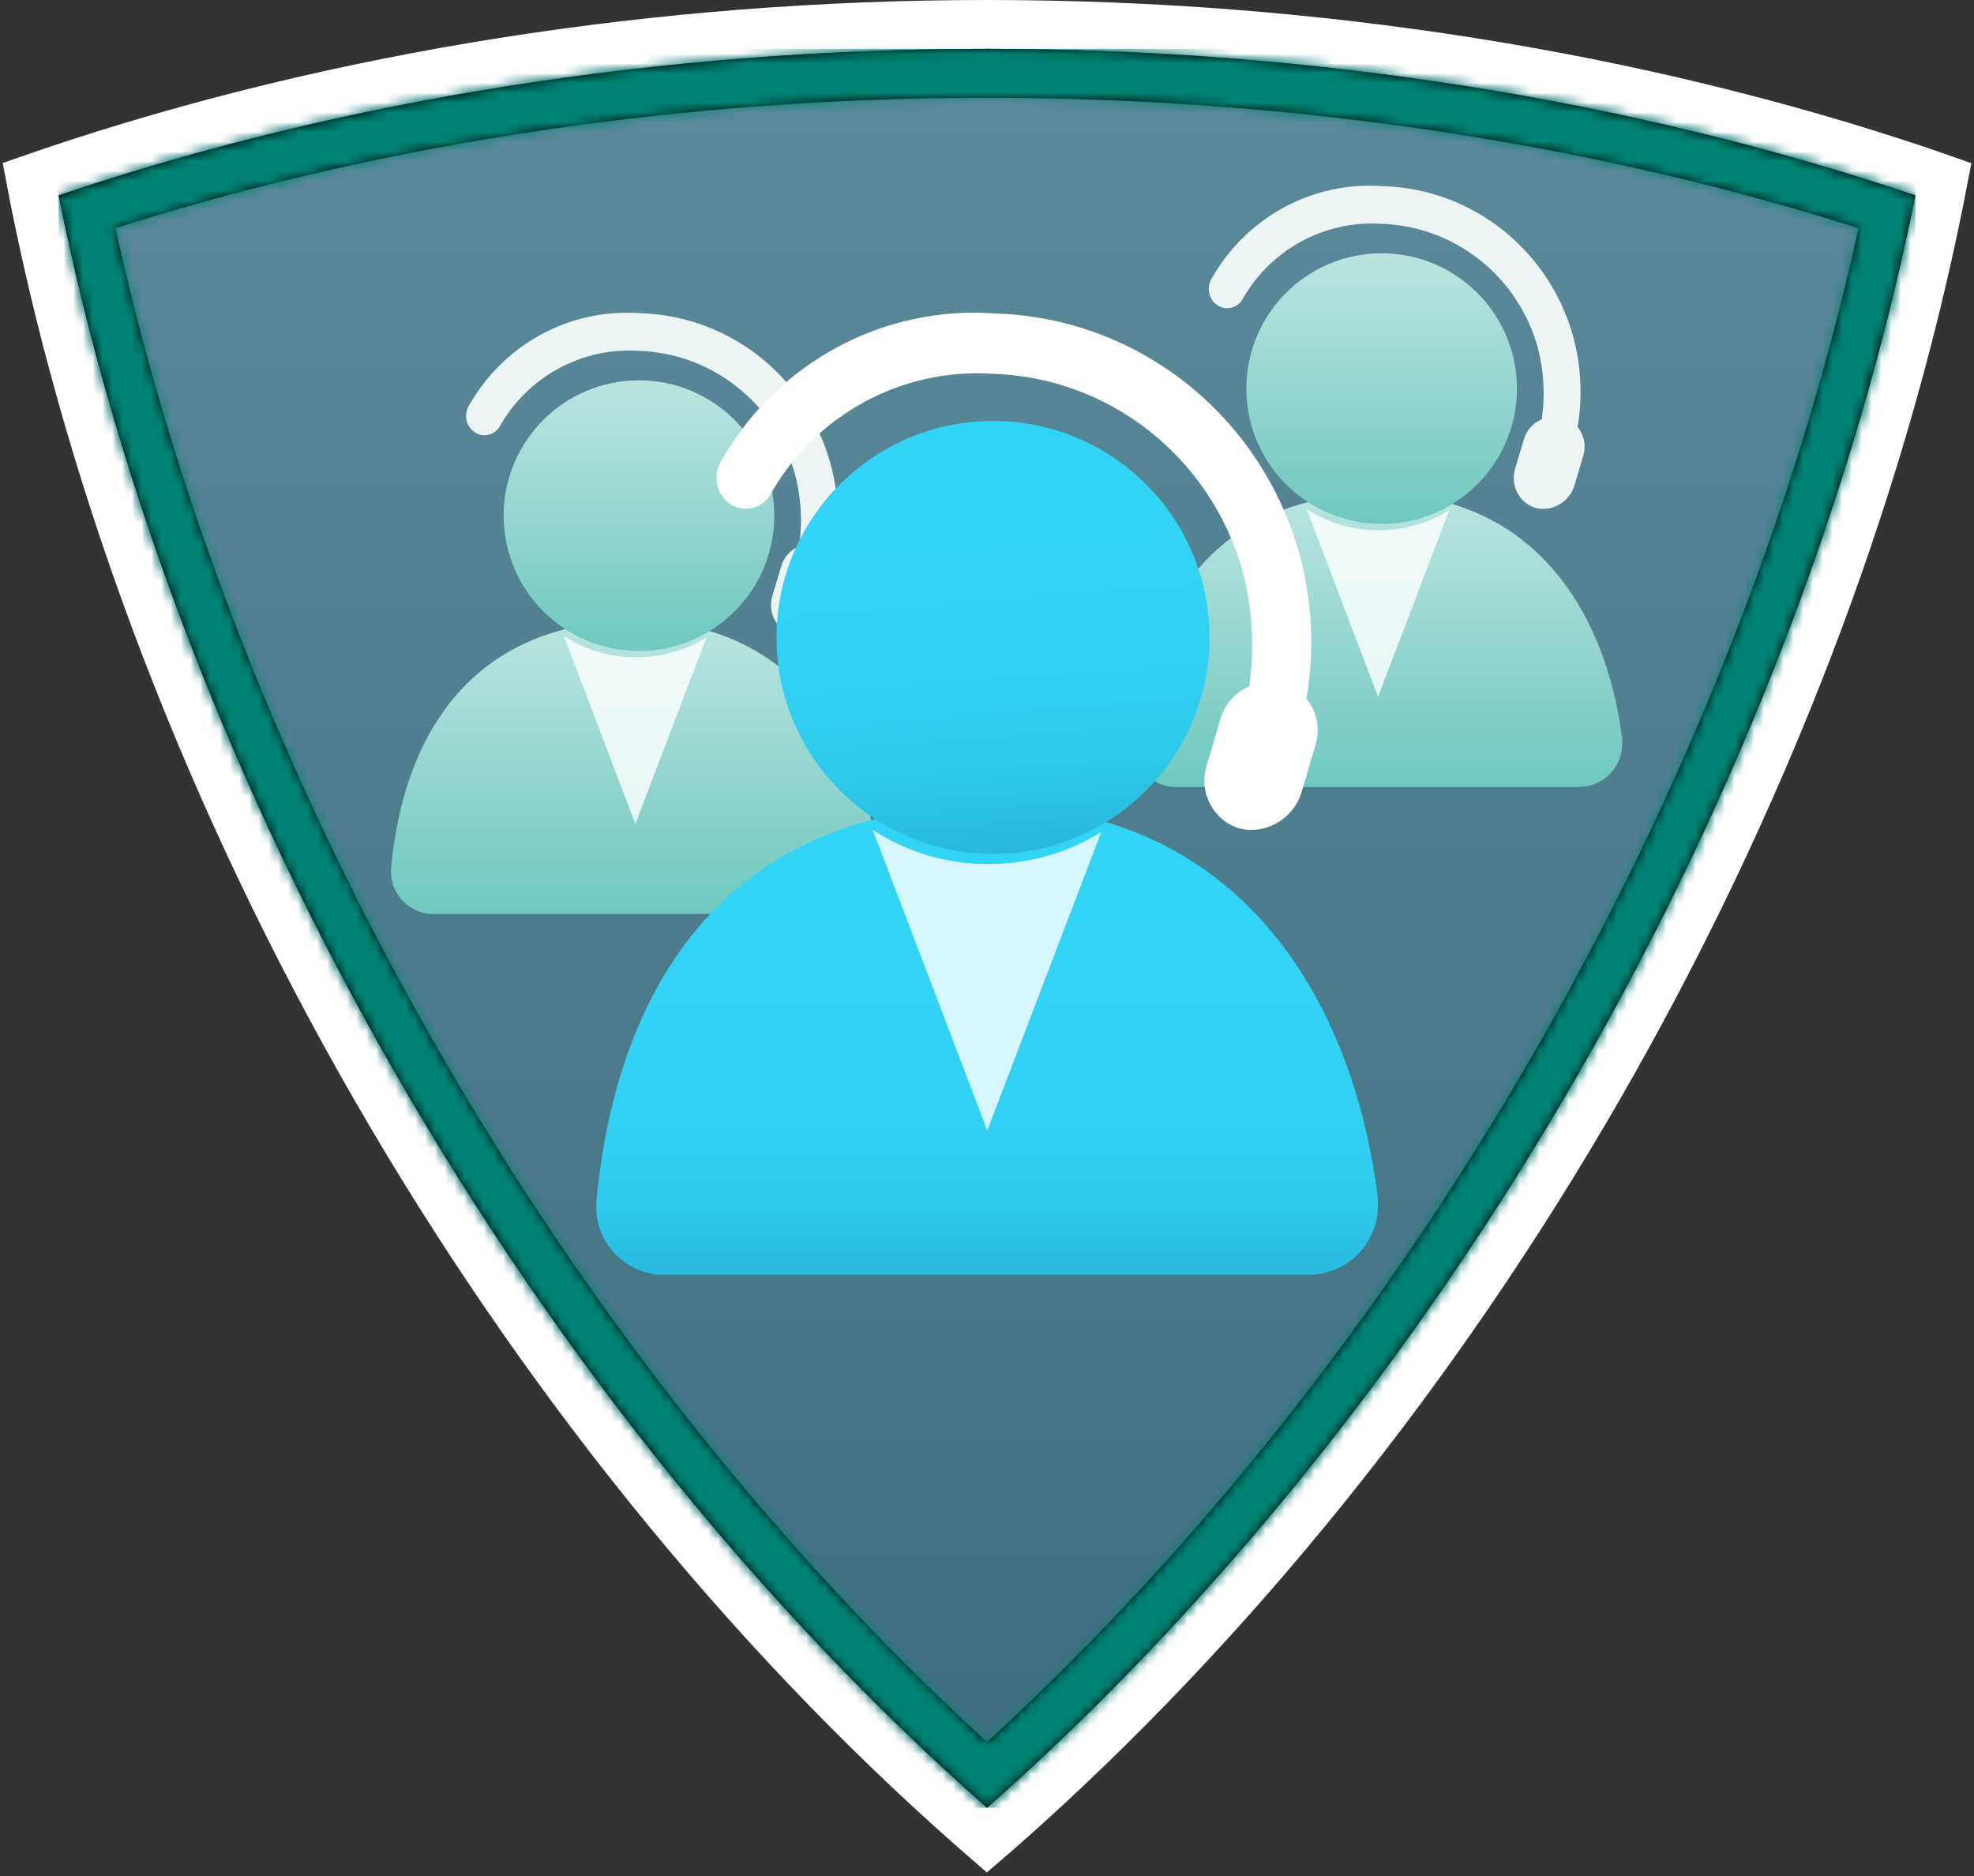 <?xml version="1.0" encoding="UTF-8"?>
<svg width="202px" height="192px" viewBox="0 0 202 192" version="1.1" xmlns="http://www.w3.org/2000/svg" xmlns:xlink="http://www.w3.org/1999/xlink">
    <rect x="0" y="0" width="202" height="192" fill="#333333" stroke="none"/>
    <!-- Generator: Sketch 62 (91390) - https://sketch.com -->
    <title>Configure and work with call centers in Dynamics 365 Commerce/configure-and-work-with-call-centers-in-dynamics-365-commerce</title>
    <desc>Created with Sketch.</desc>
    <defs>
        <path d="M94.999,180 C72.01,159.695 51.143,133.811 34.551,104.991 C17.959,76.172 6.039,45.109 4.54747351e-13,14.992 C29.026,5.179 61.812,0 94.998,0 C128.186,0 160.972,5.18 190,14.993 C183.961,45.106 172.041,76.169 155.447,104.991 C138.853,133.815 117.987,159.699 94.999,180 Z" id="path-1"></path>
        <linearGradient x1="50%" y1="0.179%" x2="50%" y2="100%" id="linearGradient-3">
            <stop stop-color="#5C8B9C" offset="0%"></stop>
            <stop stop-color="#3E6D7E" offset="100%"></stop>
        </linearGradient>
        <path d="M94.998,0 C128.186,0 160.972,5.18 190,14.993 C183.961,45.106 172.041,76.169 155.447,104.991 C138.853,133.815 117.987,159.699 94.999,180 C72.01,159.695 51.143,133.811 34.551,104.991 C17.959,76.172 6.039,45.109 4.54747351e-13,14.992 C29.026,5.179 61.812,0 94.998,0 Z M94.998,5 C64.367,5 34.082,9.483 6.906,18.001 L5.813,18.348 L6.063,19.481 C12.194,46.89 23.2,74.958 38.134,101.186 L38.884,102.496 C54.231,129.152 73.291,153.257 94.287,172.622 L94.999,173.275 L95.711,172.622 C116.372,153.567 135.161,129.919 150.38,103.763 L151.114,102.496 C166.432,75.89 177.704,47.344 183.937,19.482 L184.187,18.349 L183.093,18.002 C156.361,9.623 126.622,5.148 96.504,5.004 L94.998,5 Z" id="path-4"></path>
        <linearGradient x1="50%" y1="0%" x2="50%" y2="100%" id="linearGradient-6">
            <stop stop-color="#BAE5E0" offset="0%"></stop>
            <stop stop-color="#6FC8BF" offset="100%"></stop>
        </linearGradient>
        <linearGradient x1="50%" y1="0%" x2="50%" y2="100%" id="linearGradient-7">
            <stop stop-color="#BAE5E0" offset="0%"></stop>
            <stop stop-color="#6FC8BF" offset="100%"></stop>
        </linearGradient>
        <linearGradient x1="49.827%" y1="17.889%" x2="49.827%" y2="124.675%" id="linearGradient-8">
            <stop stop-color="#32D4F5" offset="0%"></stop>
            <stop stop-color="#31D1F3" offset="47%"></stop>
            <stop stop-color="#2EC9EB" offset="63%"></stop>
            <stop stop-color="#29BADE" offset="77%"></stop>
            <stop stop-color="#22A5CB" offset="89%"></stop>
            <stop stop-color="#198AB3" offset="100%"></stop>
            <stop stop-color="#198AB3" offset="100%"></stop>
        </linearGradient>
        <linearGradient x1="45.711%" y1="-4.412%" x2="56.495%" y2="130.147%" id="linearGradient-9">
            <stop stop-color="#32D4F5" offset="22%"></stop>
            <stop stop-color="#31D1F3" offset="47%"></stop>
            <stop stop-color="#2EC9EB" offset="63%"></stop>
            <stop stop-color="#29BADE" offset="77%"></stop>
            <stop stop-color="#22A5CB" offset="89%"></stop>
            <stop stop-color="#198AB3" offset="100%"></stop>
            <stop stop-color="#198AB3" offset="100%"></stop>
        </linearGradient>
    </defs>
    <g id="Badges" stroke="none" stroke-width="1" fill="none" fill-rule="evenodd">
        <g id="Configure-and-work-with-call-centers-in-Dynamics-365-Commerce" transform="translate(-109, -35)">
            <g id="Configure-and-work-with-call-centers-in-Dynamics-365-Commerce/configure-and-work-with-call-centers-in-dynamics-365-commerce" transform="translate(149, 54)">
                <g id="Trophy-Plates/Triangle" transform="translate(11, 26)">
                    <g id="BG" transform="translate(-45, -40)">
                        <mask id="mask-2" fill="white">
                            <use xlink:href="#path-1"></use>
                        </mask>
                        <path stroke="#FFFFFF" stroke-width="5" d="M96.654,181.874 C96.105,182.359 95.553,182.842 94.996,183.32 C94.442,182.839 93.892,182.357 93.344,181.874 C70.162,161.399 49.116,135.3 32.384,106.238 C15.653,77.178 3.639,45.852 -2.451,15.484 C-2.595,14.768 -2.735,14.051 -2.87,13.333 C-2.18,13.093 -1.49,12.857 -0.801,12.624 C28.47,2.728 61.532,-2.5 94.998,-2.5 C128.466,-2.5 161.528,2.729 190.801,12.625 C191.492,12.858 192.184,13.096 192.872,13.339 C192.735,14.056 192.594,14.771 192.451,15.485 C186.362,45.85 174.347,77.175 157.614,106.238 C140.88,135.304 119.834,161.402 96.654,181.874 Z"></path>
                        <g id="Colors/Dynamics-365/BG-Gradient-4" mask="url(#mask-2)" fill="url(#linearGradient-3)">
                            <rect id="Rectangle" x="0" y="0" width="190" height="180"></rect>
                        </g>
                    </g>
                    <g id="Border" transform="translate(-45, -40)">
                        <mask id="mask-5" fill="white">
                            <use xlink:href="#path-4"></use>
                        </mask>
                        <use fill="#000000" fill-rule="nonzero" xlink:href="#path-4"></use>
                        <g id="Colors/Dynamics-365/Border" mask="url(#mask-5)" fill="#008372">
                            <rect id="Rectangle" x="0" y="0" width="190" height="180"></rect>
                        </g>
                    </g>
                </g>
                <g id="Icon-general-13-Help-and-Support" transform="translate(0, 13)" fill-rule="nonzero">
                    <path d="M45.38,61.535 C46.583,61.581 47.754,61.141 48.625,60.315 C49.495,59.489 49.992,58.348 50,57.153 L50,56.609 C48.255,42.783 40.28,31.538 25.119,31.538 C9.957,31.538 1.572,41.152 0.032,56.643 C-0.112,57.818 0.229,59 0.977,59.921 C1.724,60.843 2.816,61.425 4.002,61.535 L45.38,61.535 L45.38,61.535 Z" id="Path" fill="url(#linearGradient-6)"></path>
                    <path d="M25.084,35.262 C22.46,35.278 19.89,34.518 17.692,33.077 L25.017,52.308 L32.308,33.211 C30.137,34.559 27.635,35.269 25.084,35.262 L25.084,35.262 Z" id="Path" fill="#FFFFFF" opacity="0.8"></path>
                    <circle id="Oval" fill="url(#linearGradient-7)" cx="25.385" cy="20.769" r="13.846"></circle>
                    <path d="M45.434,24.7 C45.924,21.812 45.82,18.853 45.131,16.007 C42.861,6.848 34.858,0.332 25.537,0.052 C18.382,-0.486 11.559,3.188 7.997,9.495 C7.418,10.429 7.688,11.66 8.603,12.257 L8.603,12.257 C9.442,12.794 10.55,12.551 11.095,11.711 C13.967,6.573 19.482,3.542 25.302,3.904 C32.77,4.11 39.249,9.183 41.327,16.45 C41.981,18.881 42.13,21.424 41.764,23.916 C40.89,24.275 40.222,25.014 39.947,25.928 L39.038,28.996 C38.534,30.68 39.465,32.461 41.125,32.985 C42.825,33.392 44.55,32.415 45.097,30.735 L46.006,27.666 C46.33,26.644 46.114,25.525 45.434,24.7 Z" id="Path" fill="#EDF4F4"></path>
                </g>
                <g id="Icon-general-13-Help-and-Support" transform="translate(76, 0)" fill-rule="nonzero">
                    <path d="M45.38,61.535 C46.583,61.581 47.754,61.141 48.625,60.315 C49.495,59.489 49.992,58.348 50,57.153 L50,56.609 C48.255,42.783 40.28,31.538 25.119,31.538 C9.957,31.538 1.572,41.152 0.032,56.643 C-0.112,57.818 0.229,59 0.977,59.921 C1.724,60.843 2.816,61.425 4.002,61.535 L45.38,61.535 L45.38,61.535 Z" id="Path" fill="url(#linearGradient-6)"></path>
                    <path d="M25.084,35.262 C22.46,35.278 19.89,34.518 17.692,33.077 L25.017,52.308 L32.308,33.211 C30.137,34.559 27.635,35.269 25.084,35.262 L25.084,35.262 Z" id="Path" fill="#FFFFFF" opacity="0.8"></path>
                    <circle id="Oval" fill="url(#linearGradient-7)" cx="25.385" cy="20.769" r="13.846"></circle>
                    <path d="M45.434,24.7 C45.924,21.812 45.82,18.853 45.131,16.007 C42.861,6.848 34.858,0.332 25.537,0.052 C18.382,-0.486 11.559,3.188 7.997,9.495 C7.418,10.429 7.688,11.66 8.603,12.257 L8.603,12.257 C9.442,12.794 10.55,12.551 11.095,11.711 C13.967,6.573 19.482,3.542 25.302,3.904 C32.77,4.11 39.249,9.183 41.327,16.45 C41.981,18.881 42.13,21.424 41.764,23.916 C40.89,24.275 40.222,25.014 39.947,25.928 L39.038,28.996 C38.534,30.68 39.465,32.461 41.125,32.985 C42.825,33.392 44.55,32.415 45.097,30.735 L46.006,27.666 C46.33,26.644 46.114,25.525 45.434,24.7 Z" id="Path" fill="#EDF4F4"></path>
                </g>
                <g id="Icon-general-13-Help-and-Support" transform="translate(21, 13)" fill-rule="nonzero">
                    <path d="M72.608,98.456 C74.533,98.53 76.406,97.826 77.799,96.504 C79.193,95.183 79.987,93.357 80,91.445 L80,90.575 C77.207,68.453 64.448,50.462 40.19,50.462 C15.932,50.462 2.516,65.844 0.052,90.629 C-0.178,92.508 0.367,94.4 1.563,95.874 C2.759,97.348 4.505,98.279 6.404,98.456 L72.608,98.456 L72.608,98.456 Z" id="Path" fill="url(#linearGradient-8)"></path>
                    <path d="M40.134,56.42 C35.936,56.445 31.823,55.229 28.308,52.923 L40.027,83.692 L51.692,53.138 C48.219,55.294 44.216,56.431 40.134,56.42 L40.134,56.42 Z" id="Path" fill="#FFFFFF" opacity="0.8"></path>
                    <circle id="Oval" fill="url(#linearGradient-9)" cx="40.615" cy="33.231" r="22.154"></circle>
                    <path d="M72.695,39.521 C73.478,34.9 73.313,30.165 72.21,25.611 C68.577,10.957 55.773,0.531 40.86,0.083 C29.411,-0.777 18.494,5.101 12.796,15.193 C11.869,16.686 12.301,18.656 13.765,19.611 L13.765,19.611 C15.106,20.47 16.88,20.082 17.751,18.738 C22.347,10.516 31.17,5.668 40.483,6.247 C52.432,6.576 62.799,14.693 66.123,26.32 C67.17,30.21 67.409,34.278 66.823,38.266 C65.424,38.84 64.356,40.023 63.914,41.484 L62.46,46.394 C61.654,49.089 63.145,51.938 65.8,52.776 C68.52,53.427 71.281,51.864 72.156,49.175 L73.61,44.266 C74.127,42.63 73.782,40.839 72.695,39.521 Z" id="Path" fill="#FFFFFF"></path>
                </g>
            </g>
        </g>
    </g>
</svg>